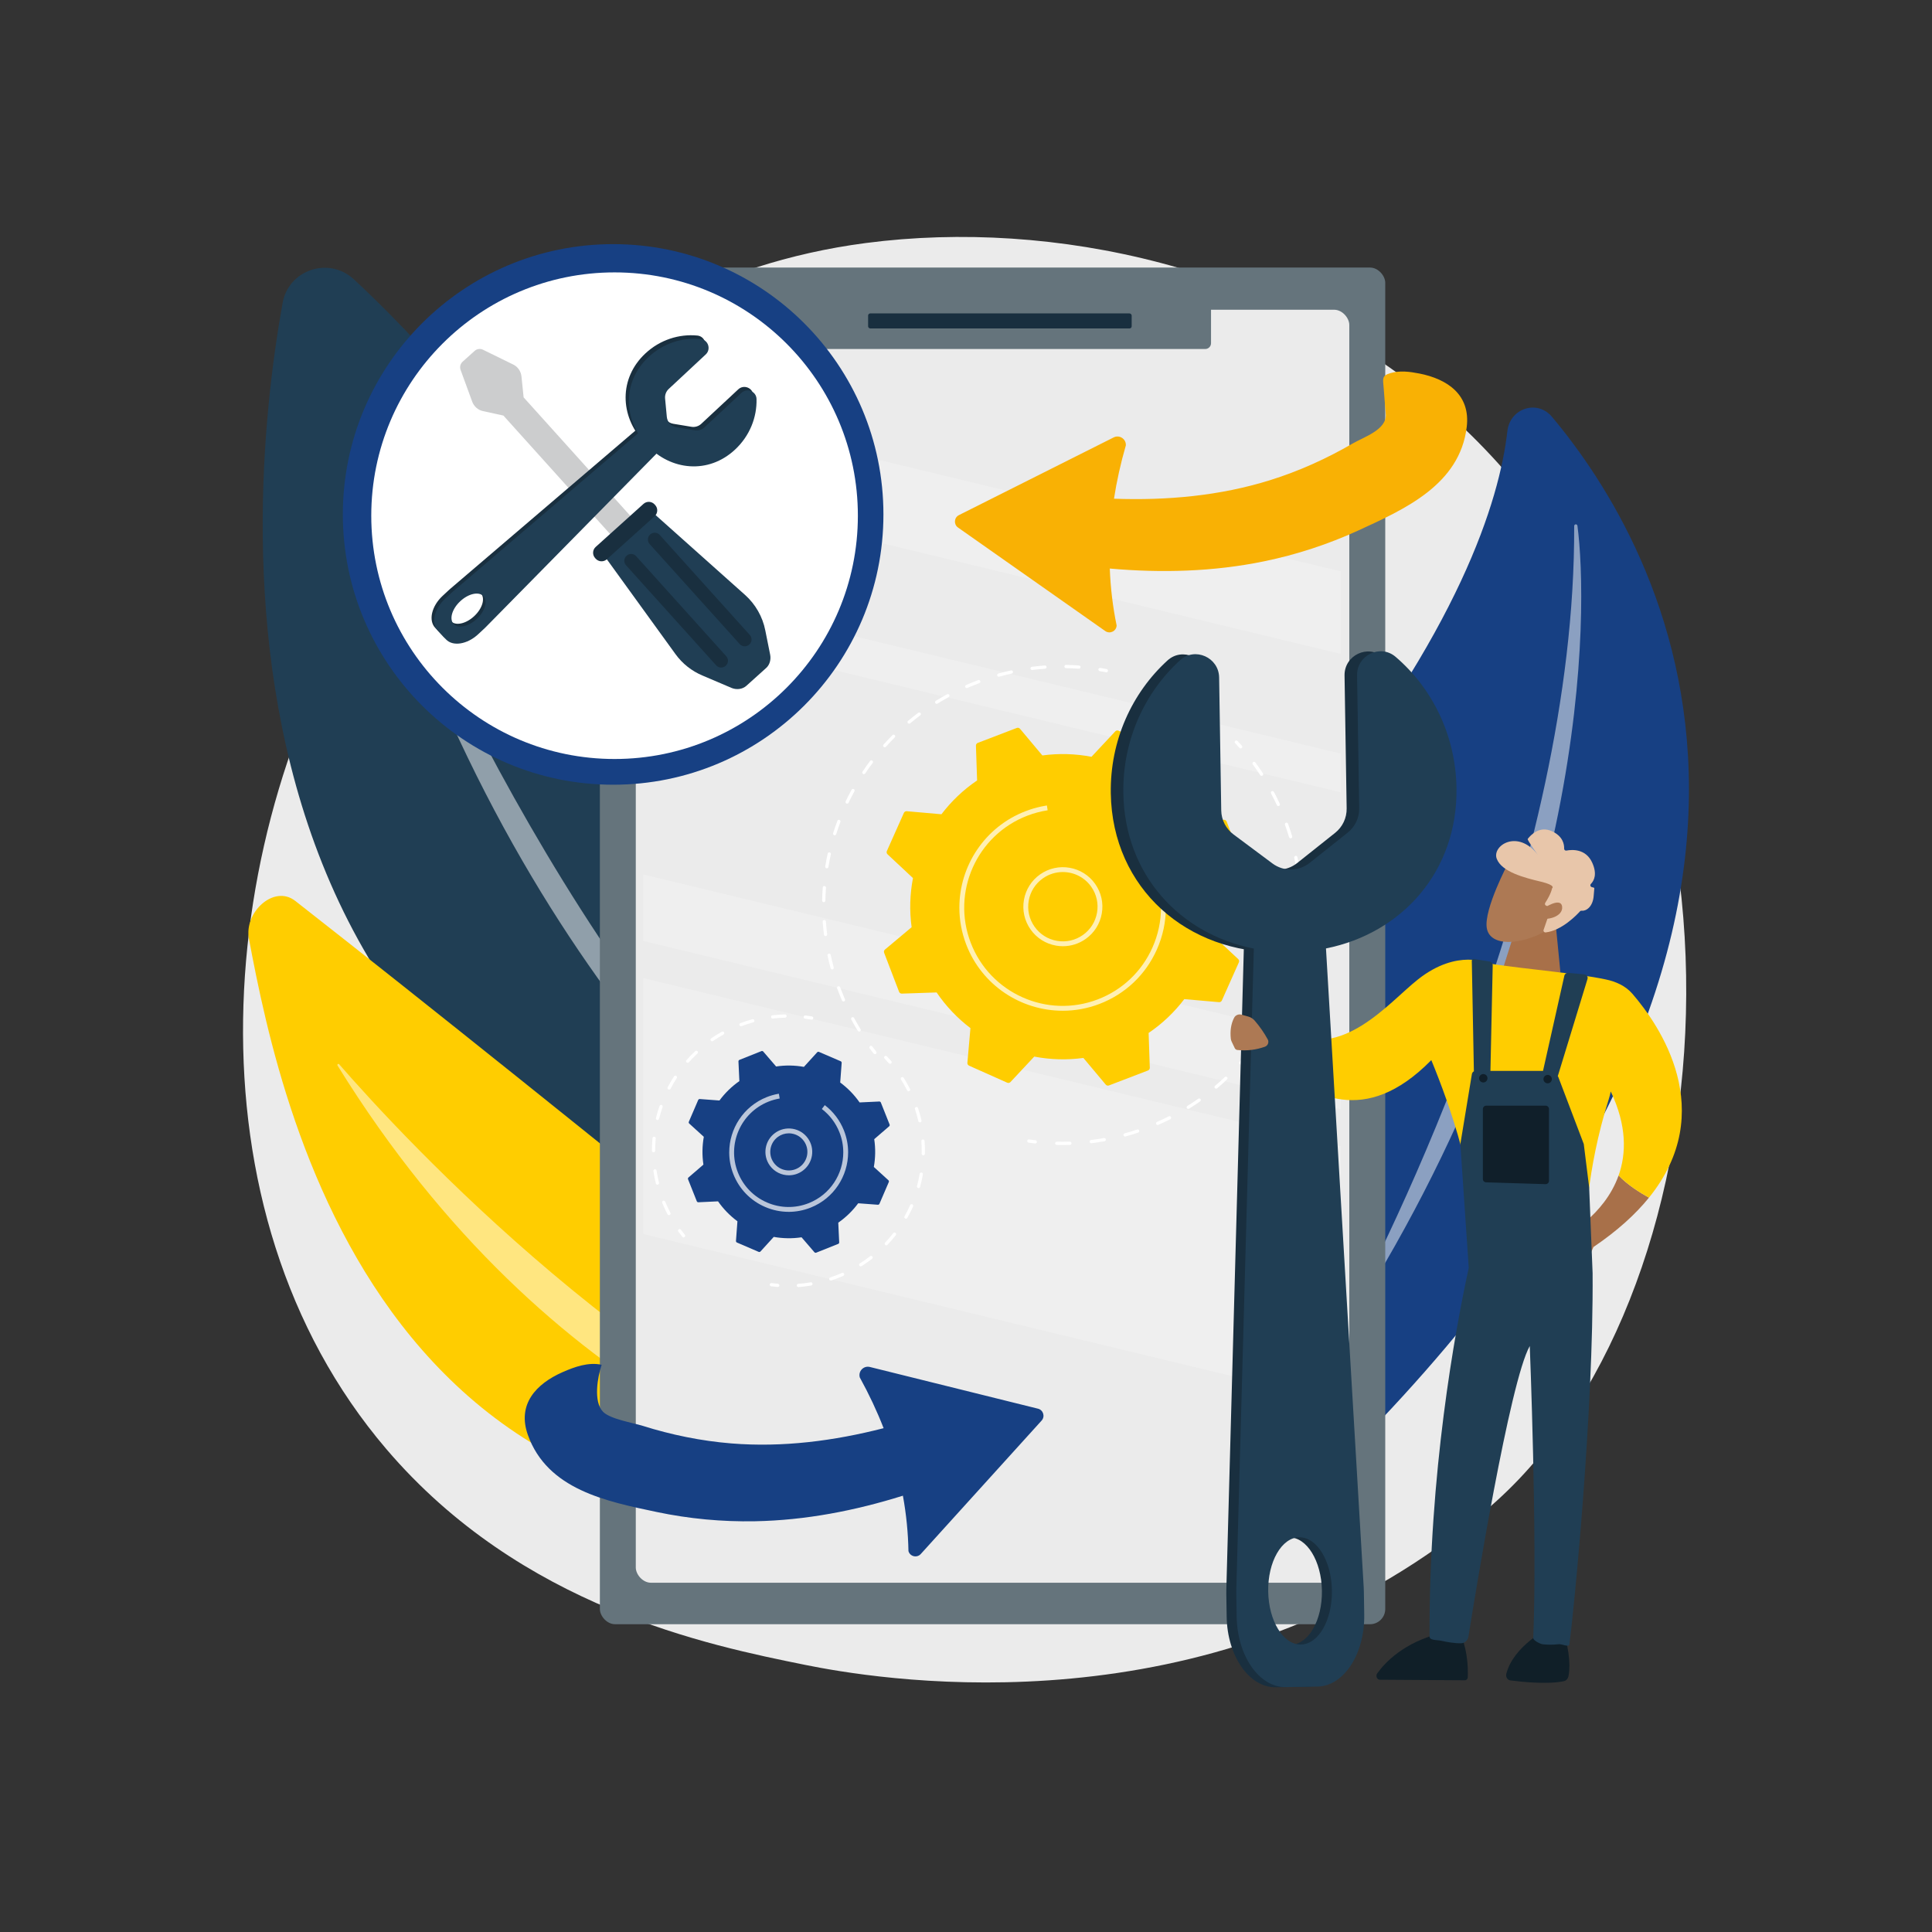 <?xml version="1.0" encoding="UTF-8"?>
<svg xmlns="http://www.w3.org/2000/svg" xmlns:xlink="http://www.w3.org/1999/xlink" viewBox="0 0 3710 3710">
  <rect x="0" y="0" width="3710" height="3710" fill="#333333" stroke="none"/>
  <defs>
    <style>
      .cls-1 {
        fill: #65747c;
      }

      .cls-2 {
        fill: #e8c6aa;
      }

      .cls-3 {
        fill: #174083;
      }

      .cls-4 {
        mix-blend-mode: overlay;
        opacity: .21;
      }

      .cls-4, .cls-5, .cls-6, .cls-7 {
        fill: #fff;
      }

      .cls-8 {
        fill: url(#linear-gradient-2);
      }

      .cls-6, .cls-9 {
        opacity: .5;
      }

      .cls-10 {
        fill: #a87049;
      }

      .cls-11 {
        fill: none;
      }

      .cls-12 {
        fill: #ffcd00;
      }

      .cls-13 {
        fill: url(#linear-gradient-3);
      }

      .cls-14 {
        isolation: isolate;
      }

      .cls-15 {
        fill: #cccdce;
      }

      .cls-16 {
        fill: #192f3f;
      }

      .cls-17 {
        fill: #f9b104;
      }

      .cls-18 {
        fill: #101f28;
      }

      .cls-19 {
        fill: #203e54;
      }

      .cls-20 {
        fill: #ebebeb;
      }

      .cls-21 {
        fill: #ad7954;
      }

      .cls-7 {
        opacity: .7;
      }

      .cls-22 {
        fill: url(#linear-gradient);
      }

      .cls-23 {
        clip-path: url(#clippath);
      }
    </style>
    <clipPath id="clippath">
      <rect class="cls-11" x="1235.26" y="662.39" width="1339.65" height="2322.51" rx="29.25" ry="29.25"/>
    </clipPath>
    <linearGradient id="linear-gradient" x1="11100.86" y1="4834.99" x2="9610.61" y2="7287.54" gradientTransform="translate(15917.27) rotate(-180) scale(1 -1)" gradientUnits="userSpaceOnUse">
      <stop offset="0" stop-color="#e1473d"/>
      <stop offset="1" stop-color="#e9605a"/>
    </linearGradient>
    <linearGradient id="linear-gradient-2" x1="12678.52" y1="2004.07" x2="12784.81" y2="2004.07" gradientTransform="translate(15149.5) rotate(-180) scale(1 -1)" gradientUnits="userSpaceOnUse">
      <stop offset="0" stop-color="#febbba"/>
      <stop offset="1" stop-color="#ff928e"/>
    </linearGradient>
    <linearGradient id="linear-gradient-3" x1="12995.89" y1="2440.68" x2="12933.68" y2="2551.39" gradientTransform="translate(15917.27) rotate(-180) scale(1 -1)" gradientUnits="userSpaceOnUse">
      <stop offset="0" stop-color="#09005d"/>
      <stop offset="1" stop-color="#1a0f91"/>
    </linearGradient>
  </defs>
  <g class="cls-14">
    <g id="Illustration">
      <g>
        <path class="cls-20" d="M2916.83,2840.37c-56.91,59.73-110.75,98.24-153.3,128.68-500.08,357.72-1091.81,253.44-1217.57,227.98-185.71-37.6-544.67-110.29-804.2-414.55-392.64-460.33-331.5-1185.55-26.94-1664.29,55.71-87.57,349.98-573.59,948.08-651.54,361.96-47.17,783.9,47.97,1089.45,303.18,641.38,535.71,595.72,1617.93,164.47,2070.55Z"/>
        <g>
          <path class="cls-19" d="M1816.75,2478.35s-428.85-1284.13-1137.31-1942.02c-47.62-44.22-125.29-18.55-136.76,45.42-76.74,427.75-182.15,1713.78,1274.07,1896.6Z"/>
          <path class="cls-6" d="M1678.43,2405.51c3.49,2.84-.31,8.18-4.14,5.83-141.38-86.63-697.27-524.79-973.23-1472.79-.89-3.05,3.57-4.64,4.71-1.68,84.45,217.91,421.62,1019.09,972.66,1468.64Z"/>
        </g>
        <g>
          <path class="cls-12" d="M1964.83,2854.28s-890.02-727.03-1397.83-1124.27c-40.8-31.92-98.59,21.7-89,72.61,64.1,340.41,273.1,1350.99,1486.83,1051.65Z"/>
          <path class="cls-6" d="M1778.15,2881.34c3.38,1.19,2.03,5.89-1.53,5.49-174.24-19.67-718.27-177.84-1128.39-840.6-1.33-2.15,1.42-4.44,3.08-2.53,122.31,140.49,592.02,649.83,1126.85,837.64Z"/>
        </g>
        <g>
          <path class="cls-3" d="M2554.75,2825.16s-531.37-647.79-51.92-1242.57c299.62-371.69,376.37-620.47,391.79-754.8,5.06-44.05,57.5-60.84,85.44-27.57,208.61,248.42,635.11,982.8-425.32,2024.93Z"/>
          <path class="cls-6" d="M3022.9,1010.22c-.01-4.15,5.72-4.57,6.26-.46,20.09,151.56,32.93,804.62-456.21,1556.98-1.57,2.42-5.13.18-3.77-2.37,100.71-187.92,456.12-897.86,453.71-1554.15Z"/>
        </g>
        <g>
          <g>
            <rect class="cls-1" x="1151.93" y="513.8" width="1508.15" height="2605.18" rx="29.25" ry="29.25"/>
            <rect class="cls-20" x="1220.89" y="594.77" width="1370.16" height="2444.56" rx="29.25" ry="29.25"/>
            <path class="cls-1" d="M1495.33,591.23h830.19v67.82c0,6.16-5,11.15-11.15,11.15h-807.88c-6.16,0-11.15-5-11.15-11.15v-67.82h0Z"/>
            <rect class="cls-16" x="1667.03" y="601.85" width="506.1" height="28.87" rx="4.08" ry="4.08"/>
          </g>
          <g class="cls-23">
            <polygon class="cls-4" points="2931.37 1341.75 1061.14 890.45 1099.28 741.21 2969.51 1192.51 2931.37 1341.75"/>
            <polygon class="cls-4" points="2774.24 2741.04 904.01 2289.74 1022.3 1826.89 2892.53 2278.19 2774.24 2741.04"/>
            <polygon class="cls-4" points="2876.28 2202.86 1006.05 1751.56 1036.77 1631.36 2907 2082.66 2876.28 2202.86"/>
            <polygon class="cls-4" points="2883.33 1595.94 1013.1 1144.64 1030.98 1074.67 2901.21 1525.97 2883.33 1595.94"/>
          </g>
        </g>
        <g>
          <circle class="cls-3" cx="1177.4" cy="987.85" r="519.04"/>
          <circle class="cls-5" cx="1180.15" cy="990.28" r="467.21"/>
          <g>
            <path class="cls-15" d="M985.62,700.06l-58.17-28.49c-5.3-2.59-11.64-1.71-16.02,2.24l-6.32,5.69-10.22,9.2-6.54,5.89c-4.38,3.95-5.93,10.16-3.9,15.7l22.26,60.83c3.38,9.23,11.06,16.25,20.67,18.3l39.31,8.59,255.3,283.48,14.71-13.25,10.22-9.2,13.89-12.51-255.3-283.48-4.15-40.27c-1.03-9.77-6.92-18.42-15.74-22.74Z"/>
            <g>
              <path class="cls-19" d="M1430.66,1142.36l-181.5-161.99-91.66,82.83,139.67,192.95c13.18,18.21,31.13,32.43,51.87,41.11l55.68,23.73c9.42,3.94,20.92,2.81,28.51-4.03l38.11-34.32c6.89-6.21,9.38-16.29,7.61-25.4l-9.37-46.72c-5.12-26.21-18.99-50.38-38.91-68.16Z"/>
              <path class="cls-16" d="M1258.21,969.94c5.59,6.21,5.09,15.77-1.12,21.37l-91.81,82.68c-6.21,5.59-15.77,5.09-21.37-1.12l-1.12-1.24c-5.59-6.21-5.09-15.77,1.12-21.37l91.81-82.68c6.21-5.59,15.77-5.09,21.37,1.12l1.11,1.24Z"/>
              <g>
                <path class="cls-16" d="M1394.6,1260.15c4.78,5.31,4.35,13.48-.95,18.26l-.19.17c-5.31,4.78-13.48,4.35-18.26-.96l-173.02-192.12c-4.78-5.31-4.35-13.48.96-18.26l.19-.17c5.31-4.78,13.48-4.35,18.26.96l173.02,192.12Z"/>
                <path class="cls-16" d="M1439.88,1219.36c4.78,5.31,4.35,13.48-.96,18.26l-.19.17c-5.31,4.78-13.48,4.35-18.26-.96l-173.02-192.12c-4.78-5.31-4.35-13.48.96-18.26l.19-.17c5.31-4.78,13.48-4.35,18.26.96l173.02,192.12Z"/>
              </g>
            </g>
          </g>
          <g>
            <path class="cls-16" d="M862.02,1133l-12.25,11.41c-21.01,19.59-27.34,46.95-14.14,61.12l15.7,16.84c13.21,14.17,40.95,9.78,61.96-9.81l12.25-11.41c.81-.76,1.61-1.53,2.38-2.32l348.43-354.05-34.2-36.7-377.65,322.7c-.84.72-1.67,1.46-2.48,2.21ZM878.88,1149.15c15.82-14.75,35.75-19.08,44.51-9.68,8.76,9.4,3.04,28.98-12.78,43.72-15.82,14.75-35.75,19.08-44.51,9.68-8.76-9.4-3.04-28.97,12.78-43.72Z"/>
            <path class="cls-16" d="M1348.97,673.94l-71.06,66.23c-5.06,4.72-7.64,11.51-6.99,18.4l3.33,35.3c.95,10.07,8.57,18.25,18.55,19.9l34.97,5.8c6.82,1.13,13.78-.97,18.84-5.68l71.05-66.23c10.72-9.99,28.44-2.81,28.83,11.83.95,35.04-12.97,70.82-41.24,97.17-51.1,47.63-123.39,40.55-169.2-8.6-45.81-49.15-47.8-121.76,3.3-169.38,28.27-26.35,64.94-37.72,99.82-34.31,14.58,1.43,20.5,19.6,9.78,29.59Z"/>
            <path class="cls-19" d="M1355.21,680.64l-71.05,66.23c-5.06,4.72-7.64,11.51-6.99,18.4l3.33,35.3c.95,10.07,8.57,18.25,18.55,19.9l34.97,5.8c6.82,1.13,13.78-.97,18.84-5.68l71.06-66.23c10.72-9.99,28.44-2.81,28.83,11.83.95,35.04-12.97,70.82-41.24,97.17-51.1,47.63-123.39,40.55-169.2-8.6-45.81-49.15-47.8-121.76,3.3-169.38,28.27-26.35,64.94-37.72,99.82-34.31,14.58,1.43,20.5,19.6,9.78,29.59Z"/>
            <path class="cls-19" d="M867,1138.34l-12.25,11.41c-21.01,19.59-27.34,46.95-14.14,61.12l15.7,16.84c13.21,14.17,40.95,9.78,61.96-9.81l12.25-11.41c.81-.76,1.61-1.53,2.38-2.32l348.43-354.05-34.2-36.7-377.65,322.7c-.84.72-1.67,1.46-2.48,2.21ZM883.86,1154.5c15.82-14.75,35.75-19.08,44.51-9.68,8.76,9.4,3.04,28.98-12.78,43.72-15.82,14.75-35.75,19.08-44.51,9.68-8.76-9.4-3.04-28.97,12.78-43.72Z"/>
          </g>
        </g>
        <path class="cls-17" d="M2725.16,717.2c-18.36-3.6-36.98-5.95-55.25-.67-17.15,4.96-14.18,11.66-12.89,27.97,1.33,16.97,2.66,33.94,3.98,50.91,2.31,29.69-41.98,43.78-63.2,56.1-50.21,29.14-103.29,53.19-158.73,70.51-97.06,30.33-198.68,39.25-299.89,35.65,5.16-33.46,12.71-67.6,22.78-102.47.63-12.36-12.3-20.8-23.36-15.25l-297.19,149.23c-9.41,4.72-10.37,17.78-1.76,23.83l282.78,198.79c8.93,6.28,21.29.26,21.84-10.65-7.34-35.61-11.77-72.05-13.15-109.38,98.93,8.79,198.83,6.19,296.34-13.89,62.22-12.81,122.89-32.63,180.64-59.1,89.41-40.99,194.98-87.95,208.44-198.74,7.52-61.91-36.95-92.18-91.35-102.86Z"/>
        <path class="cls-3" d="M1993.21,2705.07l-322.76-80.08c-12.01-2.98-22.77,8.11-19.43,20.02,17.98,32.66,33.18,65.16,45.79,97.51-95.48,24.48-193.86,37.23-292.51,29.25-57.9-4.68-114.98-16.44-170.37-33.81-18.64-5.84-62.61-13-76.02-27.04-18.8-19.67-10.46-66.49-2.52-90.18-25.41-5.42-51.52,3.78-75.28,14.27-50.71,22.4-87.42,61.72-66.44,120.46,37.53,105.1,150.86,127.65,247.1,147.93,62.16,13.1,125.71,19.06,189.22,17.85,96.64-1.84,191.84-20.24,283.84-49.1,6.51,35.64,10.01,71.11,10.68,106.41,2.95,10.51,16.32,13.67,23.65,5.57l232.03-256.2c7.07-7.8,3.25-20.32-6.97-22.86Z"/>
        <g>
          <g>
            <path class="cls-5" d="M2382.4,1437.19c-.86,0-1.71-.35-2.32-1.04-2.73-3.08-5.49-6.11-8.29-9.11-1.17-1.25-1.11-3.21.14-4.39,1.25-1.17,3.21-1.11,4.39.14,2.84,3.03,5.65,6.11,8.41,9.23,1.14,1.28,1.02,3.24-.26,4.38-.59.52-1.32.78-2.06.78Z"/>
            <path class="cls-5" d="M2039.88,2198.75c-3.56,0-7.12-.04-10.67-.12-1.71-.04-3.07-1.46-3.03-3.17.04-1.69,1.42-3.03,3.1-3.03h.07c8.33.2,16.74.16,25.11-.11,1.59-.14,3.15,1.29,3.2,3,.06,1.71-1.29,3.15-3,3.2-4.91.16-9.88.24-14.77.24ZM2095.49,2195.34c-1.54,0-2.88-1.15-3.08-2.72-.21-1.7,1-3.25,2.7-3.46,8.27-1.02,16.62-2.29,24.82-3.77,1.7-.28,3.3.82,3.61,2.5.3,1.69-.82,3.3-2.5,3.61-8.31,1.5-16.78,2.78-25.16,3.82-.13.02-.25.02-.38.02ZM2160.52,2182.44c-1.36,0-2.61-.9-2.99-2.28-.45-1.65.52-3.36,2.17-3.81,8-2.2,16.09-4.66,24.02-7.32,1.62-.54,3.38.33,3.93,1.96.54,1.62-.33,3.38-1.96,3.93-8.04,2.69-16.23,5.19-24.35,7.42-.27.08-.55.11-.83.11ZM2223.02,2160.31c-1.19,0-2.33-.69-2.84-1.86-.69-1.57.03-3.4,1.6-4.09,7.66-3.35,15.3-6.94,22.72-10.67,1.53-.77,3.4-.15,4.16,1.38.77,1.53.16,3.39-1.38,4.16-7.51,3.79-15.26,7.42-23.02,10.81-.4.18-.83.26-1.24.26ZM2281.71,2129.5c-1.04,0-2.05-.52-2.64-1.47-.9-1.46-.46-3.37,1-4.27,7.09-4.4,14.13-9.05,20.95-13.83,1.41-.98,3.34-.64,4.32.76.98,1.4.64,3.34-.76,4.32-6.91,4.84-14.05,9.55-21.23,14.01-.51.32-1.08.47-1.63.47ZM2335.32,2090.52c-.88,0-1.76-.38-2.37-1.1-1.11-1.31-.94-3.27.37-4.37,6.37-5.39,12.66-11.01,18.69-16.71,1.24-1.18,3.21-1.13,4.39.12,1.18,1.24,1.12,3.21-.12,4.39-6.11,5.78-12.49,11.48-18.95,16.94-.58.49-1.3.73-2,.73ZM2382.66,2044.2c-.73,0-1.46-.26-2.05-.78-1.29-1.14-1.41-3.1-.27-4.38,5.51-6.25,10.92-12.73,16.08-19.26,1.06-1.34,3.02-1.58,4.36-.51,1.34,1.06,1.58,3.01.51,4.36-5.22,6.62-10.71,13.19-16.3,19.52-.61.69-1.47,1.05-2.33,1.05ZM2422.8,1991.48c-.58,0-1.17-.16-1.69-.51-1.44-.94-1.84-2.86-.9-4.29,4.55-6.96,8.97-14.16,13.13-21.38.86-1.48,2.76-1.99,4.24-1.14,1.48.86,1.99,2.75,1.14,4.24-4.23,7.33-8.71,14.62-13.32,21.68-.59.91-1.59,1.41-2.6,1.41ZM2454.93,1933.52c-.43,0-.88-.09-1.3-.29-1.55-.72-2.23-2.56-1.51-4.12,3.51-7.59,6.86-15.35,9.93-23.05.63-1.59,2.44-2.37,4.03-1.73,1.59.63,2.37,2.44,1.73,4.03-3.11,7.82-6.5,15.68-10.06,23.37-.53,1.13-1.65,1.8-2.82,1.8ZM2478.42,1871.53c-.29,0-.59-.04-.89-.13-1.64-.49-2.57-2.22-2.09-3.86,2.39-7.99,4.58-16.15,6.52-24.24.4-1.67,2.08-2.69,3.74-2.29,1.66.4,2.69,2.08,2.29,3.74-1.97,8.21-4.19,16.47-6.61,24.57-.4,1.34-1.63,2.22-2.97,2.22ZM2492.75,1806.79c-.15,0-.3,0-.45-.03-1.7-.25-2.87-1.82-2.62-3.52,1.21-8.24,2.2-16.63,2.95-24.94.15-1.71,1.64-3.01,3.37-2.81,1.71.15,2.96,1.66,2.81,3.37-.76,8.42-1.77,16.92-2.99,25.28-.23,1.54-1.55,2.65-3.07,2.65ZM2497.57,1740.66c-1.71,0-3.1-1.39-3.1-3.1,0-8.37-.24-16.81-.7-25.09-.1-1.71,1.21-3.18,2.92-3.27,1.66-.06,3.17,1.21,3.27,2.92.47,8.39.71,16.95.71,25.44,0,1.71-1.39,3.1-3.1,3.1ZM2492.73,1674.54c-1.51,0-2.84-1.11-3.07-2.65-1.22-8.26-2.68-16.58-4.34-24.73-.34-1.68.74-3.32,2.42-3.66,1.66-.35,3.32.74,3.66,2.42,1.69,8.26,3.17,16.69,4.4,25.06.25,1.7-.92,3.27-2.62,3.52-.15.02-.31.03-.46.03ZM2478.34,1609.82c-1.33,0-2.57-.87-2.97-2.21-2.4-8.01-5.05-16.03-7.87-23.84-.58-1.61.25-3.39,1.86-3.97,1.61-.59,3.39.25,3.97,1.86,2.86,7.92,5.54,16.05,7.98,24.16.49,1.64-.44,3.37-2.08,3.87-.3.09-.6.13-.89.13ZM2454.78,1547.85c-1.17,0-2.29-.67-2.82-1.8-3.5-7.56-7.27-15.12-11.18-22.47-.81-1.51-.23-3.39,1.28-4.2,1.5-.81,3.39-.23,4.2,1.28,3.97,7.45,7.78,15.11,11.34,22.78.72,1.55.05,3.4-1.51,4.12-.42.2-.86.29-1.3.29ZM2422.62,1489.88c-1.01,0-2.01-.5-2.6-1.41-4.54-6.95-9.36-13.89-14.31-20.62-1.01-1.38-.72-3.32.66-4.34,1.39-1.01,3.33-.71,4.34.66,5.02,6.83,9.9,13.86,14.5,20.91.94,1.44.54,3.36-.9,4.29-.52.34-1.11.51-1.69.51Z"/>
            <path class="cls-5" d="M1988.05,2195.8c-.12,0-.24,0-.36-.02-4.14-.47-8.27-1-12.39-1.59-1.7-.24-2.87-1.81-2.63-3.51.24-1.69,1.78-2.88,3.51-2.63,4.06.57,8.13,1.1,12.22,1.56,1.7.2,2.92,1.73,2.73,3.44-.18,1.58-1.52,2.75-3.08,2.75Z"/>
          </g>
          <g>
            <path class="cls-5" d="M1680.05,2024.31c-.92,0-1.83-.4-2.44-1.18-2.57-3.26-5.1-6.57-7.59-9.92-1.02-1.38-.74-3.32.64-4.34,1.38-1.03,3.32-.73,4.34.64,2.46,3.3,4.95,6.57,7.49,9.79,1.06,1.34.83,3.3-.52,4.36-.57.45-1.24.67-1.92.67Z"/>
            <path class="cls-5" d="M1649.86,1981c-1.04,0-2.06-.53-2.65-1.48-4.33-7.04-8.54-14.34-12.52-21.69-.82-1.51-.26-3.39,1.25-4.21,1.51-.82,3.39-.26,4.21,1.25,3.93,7.24,8.09,14.44,12.35,21.39.9,1.46.44,3.37-1.02,4.27-.51.31-1.07.46-1.62.46ZM1619.74,1923.13c-1.2,0-2.34-.7-2.85-1.87-.73-1.67-1.44-3.35-2.15-5.03-2.5-5.95-4.93-12.08-7.2-18.19-.6-1.61.22-3.39,1.82-3.99,1.62-.6,3.4.22,3.99,1.82,2.25,6.04,4.64,12.08,7.11,17.96.7,1.66,1.41,3.32,2.12,4.97.68,1.57-.04,3.4-1.61,4.08-.4.18-.82.26-1.24.26ZM1598.03,1861.59c-1.36,0-2.61-.9-2.99-2.28-2.21-8.03-4.22-16.21-5.97-24.32-.37-1.68.7-3.33,2.37-3.69,1.67-.37,3.33.7,3.69,2.37,1.74,8,3.72,16.07,5.9,24,.45,1.65-.52,3.36-2.17,3.81-.27.08-.55.11-.83.11ZM1585.29,1797.59c-1.54,0-2.88-1.15-3.07-2.72-1.04-8.27-1.86-16.65-2.44-24.92-.12-1.71,1.17-3.19,2.88-3.31,1.69-.07,3.19,1.17,3.31,2.88.57,8.16,1.38,16.43,2.4,24.58.22,1.7-.99,3.25-2.69,3.47-.13.02-.26.02-.39.02ZM1581.84,1732.43h-.06c-1.71-.03-3.08-1.45-3.04-3.16.16-8.31.55-16.73,1.16-25.03.13-1.71,1.61-2.99,3.32-2.86,1.71.12,2.99,1.61,2.86,3.32-.6,8.18-.99,16.49-1.14,24.69-.03,1.69-1.42,3.04-3.1,3.04ZM1587.75,1667.44c-.17,0-.33-.01-.5-.04-1.69-.27-2.84-1.87-2.56-3.56,1.34-8.2,2.92-16.48,4.71-24.6.37-1.67,2.03-2.71,3.7-2.37,1.67.37,2.73,2.02,2.37,3.7-1.76,8.01-3.33,16.17-4.65,24.27-.25,1.52-1.56,2.6-3.06,2.6ZM1602.82,1603.96c-.31,0-.62-.05-.93-.14-1.63-.51-2.54-2.25-2.03-3.89,2.48-7.92,5.22-15.88,8.14-23.68.6-1.61,2.39-2.43,3.99-1.82,1.6.6,2.42,2.39,1.81,3.99-2.88,7.69-5.58,15.55-8.03,23.36-.41,1.32-1.64,2.17-2.96,2.17ZM1626.71,1543.25c-.45,0-.9-.1-1.33-.3-1.55-.74-2.2-2.59-1.46-4.14,3.6-7.53,7.44-15.03,11.41-22.28.82-1.5,2.71-2.06,4.21-1.23,1.5.82,2.06,2.71,1.23,4.21-3.91,7.16-7.7,14.55-11.25,21.98-.53,1.12-1.64,1.77-2.8,1.77ZM1658.95,1486.55c-.59,0-1.19-.17-1.72-.52-1.43-.95-1.81-2.87-.86-4.3,4.61-6.92,9.47-13.79,14.44-20.44,1.02-1.37,2.97-1.65,4.34-.62,1.37,1.02,1.65,2.97.62,4.34-4.9,6.56-9.7,13.34-14.25,20.16-.6.9-1.58,1.38-2.58,1.38ZM1698.9,1435.01c-.74,0-1.48-.26-2.07-.79-1.28-1.14-1.38-3.1-.24-4.38,5.53-6.17,11.32-12.28,17.2-18.17,1.21-1.21,3.18-1.21,4.39,0,1.21,1.21,1.21,3.17,0,4.39-5.81,5.81-11.51,11.84-16.97,17.92-.61.68-1.46,1.03-2.31,1.03ZM1745.77,1389.71c-.88,0-1.77-.38-2.38-1.11-1.1-1.32-.93-3.27.39-4.37,6.38-5.34,12.98-10.56,19.61-15.52,1.37-1.02,3.32-.74,4.34.63,1.02,1.37.74,3.32-.63,4.34-6.54,4.89-13.05,10.04-19.35,15.3-.58.49-1.29.72-1.99.72ZM1798.65,1351.57c-1.04,0-2.06-.52-2.64-1.47-.9-1.46-.45-3.37,1.01-4.27,7.06-4.36,14.35-8.59,21.65-12.57,1.49-.82,3.38-.27,4.21,1.24.82,1.5.26,3.39-1.24,4.21-7.2,3.93-14.39,8.1-21.36,12.4-.51.31-1.07.46-1.62.46ZM1856.44,1321.34c-1.19,0-2.33-.7-2.85-1.86-.69-1.57.03-3.4,1.61-4.09,1.98-.86,3.98-1.72,5.99-2.56,5.7-2.4,11.49-4.7,17.22-6.84,1.6-.59,3.39.22,3.99,1.82s-.22,3.39-1.82,3.99c-5.65,2.11-11.37,4.38-16.99,6.74-1.98.84-3.95,1.68-5.92,2.54-.4.18-.83.26-1.24.26ZM1917.93,1299.5c-1.36,0-2.61-.9-2.99-2.27-.46-1.65.51-3.36,2.16-3.82,8.04-2.23,16.21-4.26,24.31-6.03,1.68-.37,3.33.69,3.7,2.37.37,1.67-.69,3.33-2.37,3.7-7.98,1.75-16.05,3.75-23.98,5.95-.28.08-.55.11-.83.11ZM1981.89,1286.61c-1.54,0-2.87-1.15-3.07-2.71-.22-1.7.99-3.25,2.69-3.47,8.23-1.05,16.61-1.89,24.92-2.49,1.72-.17,3.19,1.16,3.32,2.87.12,1.71-1.16,3.19-2.87,3.32-8.2.59-16.47,1.42-24.58,2.46-.13.02-.26.03-.39.03ZM2071.89,1284.11c-.07,0-.15,0-.23,0-8.18-.58-16.48-.95-24.68-1.08-1.71-.03-3.08-1.44-3.05-3.16.03-1.69,1.41-3.05,3.1-3.05h.05c8.31.14,16.73.51,25.02,1.1,1.71.12,3,1.61,2.87,3.32-.11,1.63-1.48,2.88-3.09,2.88Z"/>
            <path class="cls-5" d="M2124.52,1290.95c-.19,0-.38-.02-.58-.06-4.03-.76-8.08-1.47-12.13-2.13-1.69-.27-2.84-1.87-2.57-3.56.27-1.69,1.86-2.83,3.56-2.57,4.11.67,8.21,1.39,12.3,2.16,1.68.32,2.79,1.94,2.47,3.63-.28,1.49-1.58,2.53-3.04,2.53Z"/>
          </g>
          <g>
            <path class="cls-12" d="M2147.89,1403.14c-2.14-.95-4.65-.45-6.25,1.27l-45.67,48.85c-30.67-5.88-62.5-6.92-94.34-2.58l-42.94-51.21c-1.51-1.8-3.99-2.44-6.18-1.6l-74.91,28.69c-2.19.84-3.6,2.97-3.53,5.32l2.25,66.79c-26.6,18.04-49.59,40.07-68.49,64.94l-66.62-5.85c-2.33-.2-4.54,1.09-5.5,3.23l-32.68,73.25c-.95,2.14-.45,4.65,1.27,6.25l48.85,45.67c-5.89,30.67-6.92,62.5-2.57,94.34l-51.21,42.94c-1.8,1.51-2.44,3.99-1.6,6.17l28.69,74.91c.84,2.19,2.97,3.61,5.32,3.53l66.79-2.25c18.04,26.6,40.07,49.59,64.94,68.49l-5.85,66.62c-.2,2.33,1.09,4.54,3.23,5.5l73.25,32.68c2.14.96,4.65.45,6.25-1.27l45.67-48.85c30.67,5.89,62.5,6.92,94.34,2.58l42.94,51.21c1.51,1.8,3.99,2.44,6.17,1.6l74.91-28.69c2.19-.84,3.6-2.97,3.53-5.32l-2.25-66.79c26.6-18.04,49.6-40.07,68.49-64.94l66.62,5.85c2.34.21,4.54-1.09,5.5-3.23l32.68-73.25c.95-2.14.45-4.65-1.27-6.25l-48.85-45.67c5.89-30.67,6.92-62.5,2.57-94.34l51.21-42.94c1.8-1.5,2.44-3.99,1.6-6.17l-28.69-74.91c-.84-2.19-2.97-3.61-5.32-3.53l-66.79,2.25c-18.04-26.6-40.07-49.59-64.94-68.49l5.85-66.62c.2-2.33-1.09-4.54-3.23-5.5l-73.25-32.68Z"/>
            <path class="cls-7" d="M2041.18,1817.01c-4.38,0-8.78-.38-13.18-1.15-19.97-3.48-37.38-14.52-49.05-31.1-11.66-16.58-16.17-36.71-12.69-56.67,3.48-19.97,14.52-37.38,31.1-49.05h0c34.23-24.07,81.65-15.82,105.72,18.4,11.66,16.58,16.17,36.71,12.69,56.67-3.48,19.97-14.52,37.39-31.1,49.05-12.93,9.09-28.01,13.84-43.49,13.84ZM2040.92,1674.56c-13.23,0-26.59,3.92-38.21,12.1h0c-14.55,10.23-24.23,25.51-27.28,43.03-3.05,17.52.9,35.18,11.14,49.72,10.23,14.55,25.51,24.23,43.03,27.29,17.52,3.05,35.18-.91,49.72-11.14,14.55-10.23,24.23-25.51,27.29-43.03,3.05-17.52-.9-35.18-11.14-49.72-12.94-18.4-33.59-28.24-54.54-28.24ZM2000.03,1682.86h.03-.03Z"/>
            <path class="cls-7" d="M2040.68,1940.93c-79.77,0-155.13-48.5-185.32-127.33-8.9-23.25-13.12-47.16-13.12-70.68,0-79.76,48.51-155.11,127.33-185.3,2.73-1.05,5.49-2.03,8.26-2.96,9.4-3.14,19.02-5.57,28.71-7.26,1.27-.22,2.54-.43,3.81-.63l1.42,9.2c-13.19,2.04-26.27,5.51-38.87,10.34h0c-97.27,37.25-146.1,146.69-108.85,243.96,37.25,97.27,146.7,146.1,243.96,108.85,47.12-18.04,84.39-53.36,104.95-99.44,10.98-24.61,16.49-50.72,16.49-76.89,0-22.82-4.19-45.68-12.6-67.63-12.25-31.98-32.89-59.99-59.69-81l5.74-7.32c28.13,22.05,49.79,51.45,62.64,85,8.82,23.03,13.22,47.02,13.22,70.96,0,27.46-5.78,54.86-17.3,80.69-21.57,48.35-60.68,85.4-110.12,104.34-23.24,8.9-47.15,13.12-70.66,13.12Z"/>
          </g>
        </g>
        <g>
          <g>
            <path class="cls-5" d="M1709.21,2042.86c-.86,0-1.72-.36-2.34-1.06-2.68-3.07-5.47-6.11-8.28-9.04-1.19-1.24-1.15-3.2.09-4.39,1.24-1.19,3.2-1.15,4.39.09,2.88,3,5.73,6.11,8.47,9.26,1.13,1.29,1,3.25-.3,4.38-.59.52-1.31.77-2.04.77Z"/>
            <path class="cls-5" d="M1533.1,2471.53c-1.61,0-2.97-1.24-3.09-2.87-.13-1.71,1.16-3.2,2.86-3.33,7.97-.59,15.98-1.57,23.81-2.9,1.7-.3,3.29.85,3.58,2.54.29,1.69-.85,3.29-2.54,3.58-8.02,1.36-16.22,2.36-24.38,2.97-.08,0-.16,0-.23,0ZM1595.43,2459.04c-1.3,0-2.51-.82-2.94-2.12-.54-1.63.34-3.38,1.96-3.92,7.3-2.42,14.61-5.22,21.73-8.32l.66-.29c1.57-.7,3.4.02,4.09,1.59.69,1.57-.02,3.4-1.59,4.09l-.69.3c-7.29,3.17-14.77,6.04-22.24,8.52-.33.11-.66.16-.98.16ZM1652.89,2431.82c-1.03,0-2.03-.51-2.62-1.44-.92-1.45-.49-3.36.96-4.28,6.73-4.26,13.33-8.9,19.63-13.77,1.35-1.05,3.3-.8,4.35.55,1.05,1.35.8,3.3-.55,4.35-6.45,4.99-13.21,9.74-20.1,14.1-.52.33-1.09.48-1.66.48ZM1701.97,2391.43c-.77,0-1.53-.28-2.13-.85-1.24-1.18-1.3-3.14-.12-4.39,5.48-5.79,10.75-11.89,15.64-18.15,1.06-1.35,3-1.59,4.36-.53,1.35,1.06,1.59,3.01.53,4.36-5.02,6.41-10.41,12.67-16.03,18.59-.61.64-1.43.97-2.25.97ZM1739.67,2340.27c-.52,0-1.04-.13-1.52-.4-1.49-.84-2.02-2.73-1.18-4.23,3.9-6.94,7.52-14.15,10.76-21.43.7-1.56,2.53-2.27,4.1-1.57,1.56.7,2.27,2.53,1.57,4.1-3.32,7.45-7.03,14.83-11.02,21.94-.57,1.01-1.62,1.58-2.71,1.58ZM1763.83,2281.47c-.27,0-.55-.04-.83-.11-1.65-.45-2.62-2.16-2.17-3.81,2.11-7.67,3.88-15.55,5.25-23.4.3-1.69,1.92-2.78,3.6-2.52,1.69.3,2.81,1.91,2.52,3.6-1.42,8.04-3.23,16.11-5.38,23.97-.38,1.38-1.63,2.28-2.99,2.28ZM1773,2218.57h-.07c-1.71-.04-3.07-1.46-3.04-3.17.04-1.82.06-3.65.06-5.47,0-6.16-.23-12.39-.67-18.51-.13-1.71,1.16-3.19,2.87-3.32,1.64-.15,3.19,1.16,3.32,2.87.46,6.27.69,12.65.69,18.96,0,1.87-.02,3.74-.06,5.6-.04,1.69-1.42,3.04-3.1,3.04ZM1766.5,2155.32c-1.41,0-2.69-.97-3.02-2.4-1.8-7.78-3.98-15.55-6.48-23.09-.54-1.62.34-3.38,1.97-3.92,1.63-.52,3.38.35,3.92,1.97,2.56,7.73,4.79,15.68,6.63,23.65.39,1.67-.65,3.33-2.32,3.72-.23.06-.47.08-.7.08ZM1744.76,2095.57c-1.13,0-2.22-.62-2.77-1.7-3.62-7.11-7.61-14.12-11.86-20.85-.91-1.45-.48-3.36.97-4.28,1.45-.91,3.37-.48,4.28.97,4.35,6.88,8.44,14.07,12.14,21.35.78,1.53.17,3.39-1.36,4.17-.45.23-.93.34-1.4.34Z"/>
            <path class="cls-5" d="M1493.55,2471.4c-.08,0-.17,0-.25,0-4.18-.33-8.38-.77-12.49-1.3-1.7-.22-2.9-1.78-2.68-3.48.22-1.69,1.72-2.89,3.48-2.68,4.01.52,8.11.94,12.19,1.27,1.71.14,2.98,1.63,2.85,3.34-.13,1.62-1.49,2.86-3.09,2.86Z"/>
          </g>
          <g>
            <path class="cls-5" d="M1312.67,2376.19c-.91,0-1.8-.39-2.42-1.16-2.65-3.28-5.23-6.63-7.66-9.95-1.01-1.38-.71-3.33.67-4.34,1.39-1.01,3.33-.71,4.34.67,2.37,3.24,4.89,6.51,7.48,9.72,1.08,1.33.87,3.29-.47,4.36-.57.46-1.26.69-1.94.69Z"/>
            <path class="cls-5" d="M1284.61,2333.44c-1.12,0-2.2-.61-2.75-1.67-2.91-5.58-5.66-11.31-8.15-17.04-.7-1.62-1.39-3.24-2.06-4.86-.65-1.59.11-3.4,1.69-4.05,1.57-.64,3.39.1,4.05,1.69.65,1.59,1.32,3.16,2.01,4.74,2.44,5.6,5.12,11.2,7.97,16.65.79,1.52.21,3.39-1.32,4.19-.46.24-.95.35-1.43.35ZM1262.43,2274.94c-1.39,0-2.66-.95-3.01-2.36-1.92-7.79-3.5-15.76-4.7-23.71-.25-1.7.91-3.28,2.6-3.53,1.71-.24,3.28.91,3.53,2.6,1.17,7.76,2.71,15.55,4.59,23.14.41,1.66-.6,3.34-2.27,3.76-.25.06-.5.09-.75.09ZM1254.94,2212.83h0c-1.71,0-3.1-1.39-3.1-3.11.01-8.03.4-16.16,1.16-24.14.16-1.7,1.64-2.99,3.38-2.8,1.71.16,2.96,1.68,2.8,3.38-.74,7.79-1.12,15.72-1.14,23.57,0,1.71-1.39,3.1-3.1,3.1ZM1262.63,2150.75c-.25,0-.5-.03-.75-.09-1.66-.41-2.68-2.1-2.26-3.76,1.94-7.78,4.26-15.56,6.91-23.15.56-1.62,2.33-2.47,3.95-1.91,1.62.56,2.47,2.34,1.91,3.95-2.59,7.41-4.86,15.01-6.75,22.61-.35,1.41-1.62,2.35-3.01,2.35ZM1284.92,2092.31c-.49,0-.98-.11-1.44-.36-1.52-.8-2.1-2.68-1.3-4.19,3.76-7.13,7.87-14.14,12.23-20.83.93-1.44,2.86-1.84,4.29-.91,1.44.94,1.84,2.86.91,4.29-4.26,6.54-8.28,13.38-11.94,20.34-.55,1.05-1.63,1.66-2.75,1.66ZM1320.52,2040.9c-.73,0-1.47-.26-2.06-.78-1.28-1.14-1.4-3.1-.26-4.38,5.34-6,11.01-11.81,16.87-17.28,1.25-1.17,3.21-1.11,4.39.15,1.17,1.25,1.1,3.21-.15,4.39-5.72,5.34-11.25,11.02-16.46,16.87-.61.69-1.47,1.04-2.32,1.04ZM1367.45,1999.57c-.99,0-1.96-.47-2.56-1.35-.97-1.41-.61-3.34.81-4.31,6.6-4.52,13.52-8.8,20.55-12.71,1.5-.83,3.39-.29,4.22,1.2.83,1.49.29,3.38-1.2,4.22-6.86,3.82-13.61,7.99-20.06,12.41-.54.37-1.15.54-1.75.54ZM1422.93,1970.71c-1.25,0-2.43-.77-2.9-2.01-.6-1.6.21-3.39,1.81-4,7.51-2.83,15.24-5.34,22.98-7.47,1.64-.45,3.36.52,3.81,2.17.45,1.65-.52,3.36-2.17,3.81-7.55,2.08-15.1,4.53-22.44,7.3-.36.13-.73.2-1.09.2ZM1483.7,1955.89c-1.55,0-2.89-1.16-3.08-2.74-.2-1.7,1.01-3.25,2.71-3.45,7.96-.94,16.07-1.52,24.11-1.72,1.64-.02,3.14,1.32,3.18,3.03.04,1.71-1.31,3.14-3.03,3.18-7.85.19-15.77.76-23.53,1.67-.12.02-.25.02-.37.02Z"/>
            <path class="cls-5" d="M1558.66,1958.03c-.18,0-.36-.02-.54-.05-3.95-.69-8.03-1.31-12.12-1.83-1.7-.22-2.9-1.77-2.69-3.47.22-1.7,1.77-2.89,3.47-2.69,4.18.53,8.36,1.16,12.41,1.88,1.69.3,2.82,1.91,2.52,3.59-.26,1.5-1.57,2.56-3.05,2.56Z"/>
          </g>
          <g>
            <path class="cls-3" d="M1572.73,2019.97c-1.22-.52-2.64-.22-3.53.76l-25.47,27.98c-17.39-3.1-35.41-3.45-53.39-.76l-24.67-28.65c-.87-1.01-2.27-1.35-3.51-.86l-42.16,16.79c-1.23.49-2.02,1.71-1.96,3.03l1.77,37.77c-14.91,10.4-27.76,23.04-38.26,37.24l-37.73-2.81c-1.32-.1-2.56.65-3.09,1.87l-17.94,41.68c-.52,1.22-.22,2.64.76,3.53l27.97,25.47c-3.1,17.39-3.45,35.41-.76,53.39l-28.65,24.67c-1.01.87-1.35,2.27-.86,3.5l16.79,42.16c.49,1.23,1.71,2.02,3.03,1.96l37.77-1.77c10.4,14.91,23.04,27.76,37.24,38.26l-2.81,37.73c-.1,1.32.65,2.56,1.87,3.09l41.68,17.94c1.22.53,2.63.22,3.53-.76l25.47-27.98c17.39,3.1,35.41,3.45,53.39.76l24.67,28.65c.87,1,2.27,1.35,3.5.86l42.16-16.79c1.23-.49,2.02-1.71,1.95-3.03l-1.77-37.77c14.91-10.4,27.76-23.04,38.26-37.24l37.73,2.81c1.32.1,2.56-.65,3.09-1.87l17.94-41.68c.52-1.22.22-2.63-.76-3.53l-27.98-25.47c3.1-17.39,3.45-35.41.76-53.39l28.65-24.67c1-.86,1.35-2.27.86-3.5l-16.79-42.16c-.49-1.23-1.71-2.02-3.03-1.96l-37.77,1.77c-10.4-14.91-23.04-27.76-37.24-38.26l2.81-37.73c.1-1.32-.65-2.56-1.87-3.09l-41.68-17.94Z"/>
            <path class="cls-7" d="M1514.84,2256.89c-13.95,0-27.7-6.45-36.48-18.59-7.04-9.73-9.86-21.61-7.96-33.47,1.91-11.85,8.31-22.26,18.04-29.3,9.73-7.03,21.6-9.86,33.47-7.96,11.85,1.91,22.26,8.31,29.3,18.04,7.04,9.73,9.86,21.61,7.96,33.47-1.91,11.85-8.31,22.26-18.04,29.3-7.95,5.75-17.16,8.51-26.29,8.51ZM1514.71,2176.31c-7.44,0-14.67,2.33-20.81,6.77-7.71,5.58-12.79,13.83-14.3,23.23-1.51,9.4.73,18.82,6.31,26.54,5.58,7.71,13.83,12.79,23.23,14.31,9.4,1.5,18.83-.74,26.54-6.31,7.71-5.58,12.79-13.83,14.3-23.23,1.51-9.4-.73-18.82-6.31-26.54-5.58-7.71-13.83-12.79-23.23-14.3-1.91-.31-3.83-.46-5.73-.46Z"/>
            <path class="cls-7" d="M1514.46,2327.09c-15.32,0-30.62-3.12-45.12-9.36-28.01-12.06-49.64-34.3-60.92-62.63-5.5-13.81-8.1-28.06-8.1-42.09,0-45.39,27.26-88.41,71.93-106.2h0c7.08-2.82,14.44-4.93,21.9-6.29.5-.09,1-.18,1.5-.26l1.55,9.18c-7.32,1.23-14.55,3.26-21.5,6.03h0c-53.71,21.39-80.01,82.48-58.63,136.19,10.36,26.02,30.23,46.45,55.95,57.52,25.73,11.07,54.22,11.47,80.24,1.11,41.03-16.34,66.07-55.85,66.07-97.54,0-12.88-2.39-25.97-7.44-38.65-7.03-17.66-18.69-33.06-33.72-44.52l5.65-7.4c16.37,12.49,29.06,29.25,36.72,48.48,5.5,13.81,8.1,28.06,8.1,42.09,0,45.39-27.26,88.41-71.93,106.2-13.67,5.44-27.97,8.16-42.25,8.16Z"/>
          </g>
        </g>
        <g>
          <path class="cls-10" d="M3108.18,2257.24c16.61,17.73,41.08,33.06,58.29,42.61-25.71,31.78-60.49,63.6-106.54,94.74l-13.18,29.57-42.23-50.61s75.77-37.71,103.66-116.32Z"/>
          <path class="cls-10" d="M2985.54,1755.69l10.9,111.4s-63.81,22.07-109.39-10.09l33.18-104.45,65.31,3.13Z"/>
          <path class="cls-22" d="M3099.88,2082.71c18.9-54.41,14.94-117.47,13.67-132.27-.15-1.77-1.74-3.05-3.51-2.85h0c-1.7.19-2.94,1.69-2.79,3.39,1.23,14.3,5.18,76.35-13.35,129.66-.57,1.63.26,3.4,1.88,3.99h0c1.66.61,3.52-.25,4.1-1.92Z"/>
          <g>
            <path class="cls-12" d="M3134.62,1908.29c-13.13-15.2-31.63-23.43-51.29-27.53-60.65-12.65-142.27-18.2-225.61-30.69l.09-.18s-58.89-29.01-134.57,30.62c-57.32,45.17-144.71,155.82-252.26,101.93-9.13,18.4-17.08,43.3-15.88,73.05,64.42,43.67,163.98,111.99,293.44-19.77,35.42,86.07,92.06,244.67,77.64,349.13-.93,6.71,3.58,12.95,10.29,13.95,36.56,5.45,145.47,18.94,202.04-3.73,3.29-1.32,5.42-4.51,5.41-8.06-.1-26.12,2.2-139.45,45.19-275.64,1.6-5.08,2.92-10.24,3.98-15.45,31.19,65.74,29.97,119.35,15.09,161.31,16.61,17.73,41.08,33.06,58.29,42.61,134.52-166.28,20.23-331.29-31.85-391.56Z"/>
            <path class="cls-8" d="M2384.87,1955.12h0c54.7,18.56,48.32,21.65,86.12,27.32-9.13,18.4-17.08,43.3-15.88,73.05-49.59-23.44-80.68-51.58-80.68-51.58-14.78-7.06-9.66-30.25-4.54-45.04,2.18-6.3,10.1-8.28,14.98-3.75Z"/>
          </g>
          <g>
            <path class="cls-21" d="M2896.4,1656.97s-47.39,89.21-41.32,125.25c6.07,36.04,64.81,33.45,116.1,4.18l35.84-96.33-110.62-33.1Z"/>
            <path class="cls-2" d="M2968.91,1739.09c-2.08-.92-2.85-3.47-1.61-5.38,3.8-5.8,10.91-17.63,13.18-27.99,0,0,8.52-5.46-21.68-12.69-30.2-7.23-75.24-18.45-84.71-44.16-9.23-25.06,40.28-57.6,78.97-7.38,1.47,1.91-20.9-28.55-19.43-30.46,6.34-8.26,23.02-25.39,46.17-15,21.67,9.72,24.11,25.6,23.81,33.6-.09,2.35,2.02,4.18,4.33,3.74,10.95-2.09,37.24-3.88,49.51,23.08,10.11,22.21,3.54,34.78-2.44,40.93-1.94,1.99-1.09,5.27,1.57,6.09,7.2,2.2,4.78-1.31,3.85,15.56-1.29,23.32-15.64,30.88-23.06,29.82-1.21-.17-2.44.24-3.26,1.15-6.36,7.04-35.04,36.95-66.07,40.55-2.69.31-4.77-2.34-3.89-4.9l13.43-39.04c.62-1.81-.24-3.8-2-4.58l-6.66-2.95Z"/>
            <path class="cls-21" d="M2963.51,1744.63s33.74-23.15,36.21-3.65c2.47,19.5-30.39,28.24-46.66,20.97l10.45-17.32Z"/>
          </g>
          <g>
            <path class="cls-16" d="M2354.86,3060.72l.7,44.02c1.2,75.53,43.45,136.11,94.38,135.3l60.55-.96c50.93-.81,91.24-62.69,90.04-138.22l-.7-44.02c-.05-2.91-.15-5.83-.33-8.74l-77.02-1304.02-131.91,2.09-35.66,1305.81c-.08,2.91-.1,5.83-.05,8.74ZM2416.11,3056.29c-.9-56.87,25.76-103.4,59.55-103.93,33.79-.54,61.91,45.13,62.81,102,.9,56.87-25.76,103.4-59.55,103.93s-61.91-45.13-62.81-102Z"/>
            <path class="cls-16" d="M2317,1301.28l4.05,255.4c.29,18.19,9,35.21,23.58,46.07l74.75,55.71c21.34,15.9,50.71,15.44,71.53-1.13l72.95-58.05c14.23-11.32,22.4-28.61,22.11-46.8l-4.05-255.4c-.61-38.52,44.62-60.46,73.91-35.43,70.07,59.88,115.37,150.11,116.98,251.73,2.91,183.67-138.3,312.29-314.97,315.09-176.67,2.8-321.88-121.28-324.8-304.95-1.61-101.62,40.81-193.24,108.95-255.31,28.48-25.95,74.39-5.46,75,33.07Z"/>
            <path class="cls-19" d="M2796.89,1513c-1.61-101.62-46.92-191.85-116.98-251.73-29.29-25.03-74.52-3.1-73.91,35.43l4.05,255.4c.29,18.18-7.88,35.47-22.11,46.8l-72.95,58.05c-20.82,16.57-50.19,17.03-71.53,1.13l-74.75-55.71c-14.58-10.87-23.29-27.89-23.58-46.07l-4.05-255.4c-.61-38.52-46.52-59.01-75-33.07-68.13,62.07-110.56,153.69-108.95,255.31,2.49,157.15,109.17,270.66,250.58,298.41l-33.6,1230.11c-.08,2.91-.1,5.83-.05,8.74l.7,44.02c1.2,75.53,43.45,136.11,94.38,135.3l60.55-.96c50.93-.81,91.24-62.69,90.04-138.22l-.7-44.02c-.05-2.92-.15-5.83-.33-8.74l-72.44-1226.51c145.36-28.99,253.18-147.56,250.63-308.28ZM2498.12,3157.98c-33.79.54-61.91-45.13-62.81-102-.9-56.87,25.76-103.4,59.55-103.93,33.79-.54,61.91,45.13,62.81,102,.9,56.87-25.76,103.4-59.55,103.94Z"/>
          </g>
          <path class="cls-21" d="M2365.02,1999.94l6.02,12.69c.95,2.01,2.88,3.43,5.09,3.66,18.89,2.01,36.33-.47,52.73-6.2,5.82-2.03,8.51-8.82,5.54-14.21-6.86-12.45-15.08-24.48-25.02-35.97-3.24-3.75-7.5-6.5-12.28-7.82l-13.25-3.65c-5.54-1.53-11.47.99-14.08,6.11-6.05,11.89-7.86,25.4-6.24,40.22.2,1.79.72,3.53,1.5,5.16Z"/>
          <path class="cls-18" d="M3000.97,3128.48l-26.9-2.11s-67.88,33.77-81.56,88c-.23.92-.29,1.84-.28,2.74.08,4.85,3.47,9.15,8.12,9.76,21.06,2.75,71.23,8.1,102.8,1.46,4.12-.87,7.34-4.26,8.54-8.62.1-.35.21-.7.28-1.07,2.48-13.06,4.47-42.37-10.99-90.16Z"/>
          <path class="cls-18" d="M2802.94,3134.8l-34.78,1.1c-72.5,17.38-109.19,57.47-123.6,77.6-.28.39-.45.81-.65,1.23-2.26,4.77.79,10.81,5.99,10.84l163.12,1.05c3.03.02,5.49-2.64,5.6-5.96.1-3.12.11-6.12.09-9.08-.29-49.86-15.78-76.78-15.78-76.78Z"/>
          <path class="cls-13" d="M2940.67,2561.82c1.41,0,2.69-.94,3.06-2.37,6.96-26.83,59.05-56.32,59.57-56.61,1.52-.85,2.07-2.78,1.21-4.31-.86-1.52-2.77-2.07-4.31-1.21-2.24,1.26-54.97,31.11-62.6,60.54-.44,1.69.58,3.42,2.27,3.85.27.07.53.1.8.1Z"/>
          <path class="cls-19" d="M3058.23,2443.9l-6.57-163.67-10.35-83.35-48.45-127.52c-.23-.97-.74-1.91-1.46-2.81l56.94-186.26c1.51-4.24-1.37-8.76-5.84-9.19l-30.89-2.94c-3.43-.33-6.6,1.86-7.51,5.19l-41.05,183.03h-101l4.38-202.76c.15-3.56-2.38-6.67-5.9-7.24l-30.48-4.9c-2-.32-3.81,1.25-3.77,3.27l4,212.47c-1.98,1.04-3.45,2.96-3.83,5.29l-22.15,134.37,16.12,237.76c-26.9,123.71-76.41,394.5-75.3,707.92.03,7.84,14.96,6.48,22.12,8.1,10.55,2.38,26.05,5.21,38.89,4.82,6.85-.21,12.58-5.65,13.73-12.89,11.76-73.91,79.26-490.27,117.73-557.86,0,0,14.76,368.34,6.67,560.73-.2,4.78,13.61,11.42,18.05,11.97,6.73.83,17.51,1.47,31.22-.09,5.21-.59,19.38,6.2,20.13.65,8.38-62.55,46.62-445.88,44.57-714.08Z"/>
          <circle class="cls-9" cx="2848.34" cy="2070.57" r="8.06" transform="translate(-629.85 2620.53) rotate(-45)"/>
          <circle class="cls-9" cx="2971.97" cy="2072.22" r="8.06" transform="translate(-594.81 2708.44) rotate(-45)"/>
          <path class="cls-9" d="M2847.52,2129.61v134.4c0,3.46,2.75,6.3,6.21,6.4l114.16,3.5c3.61.11,6.6-2.79,6.6-6.4v-137.91c0-3.54-2.87-6.4-6.4-6.4h-114.16c-3.54,0-6.4,2.87-6.4,6.4Z"/>
        </g>
      </g>
    </g>
  </g>
</svg>